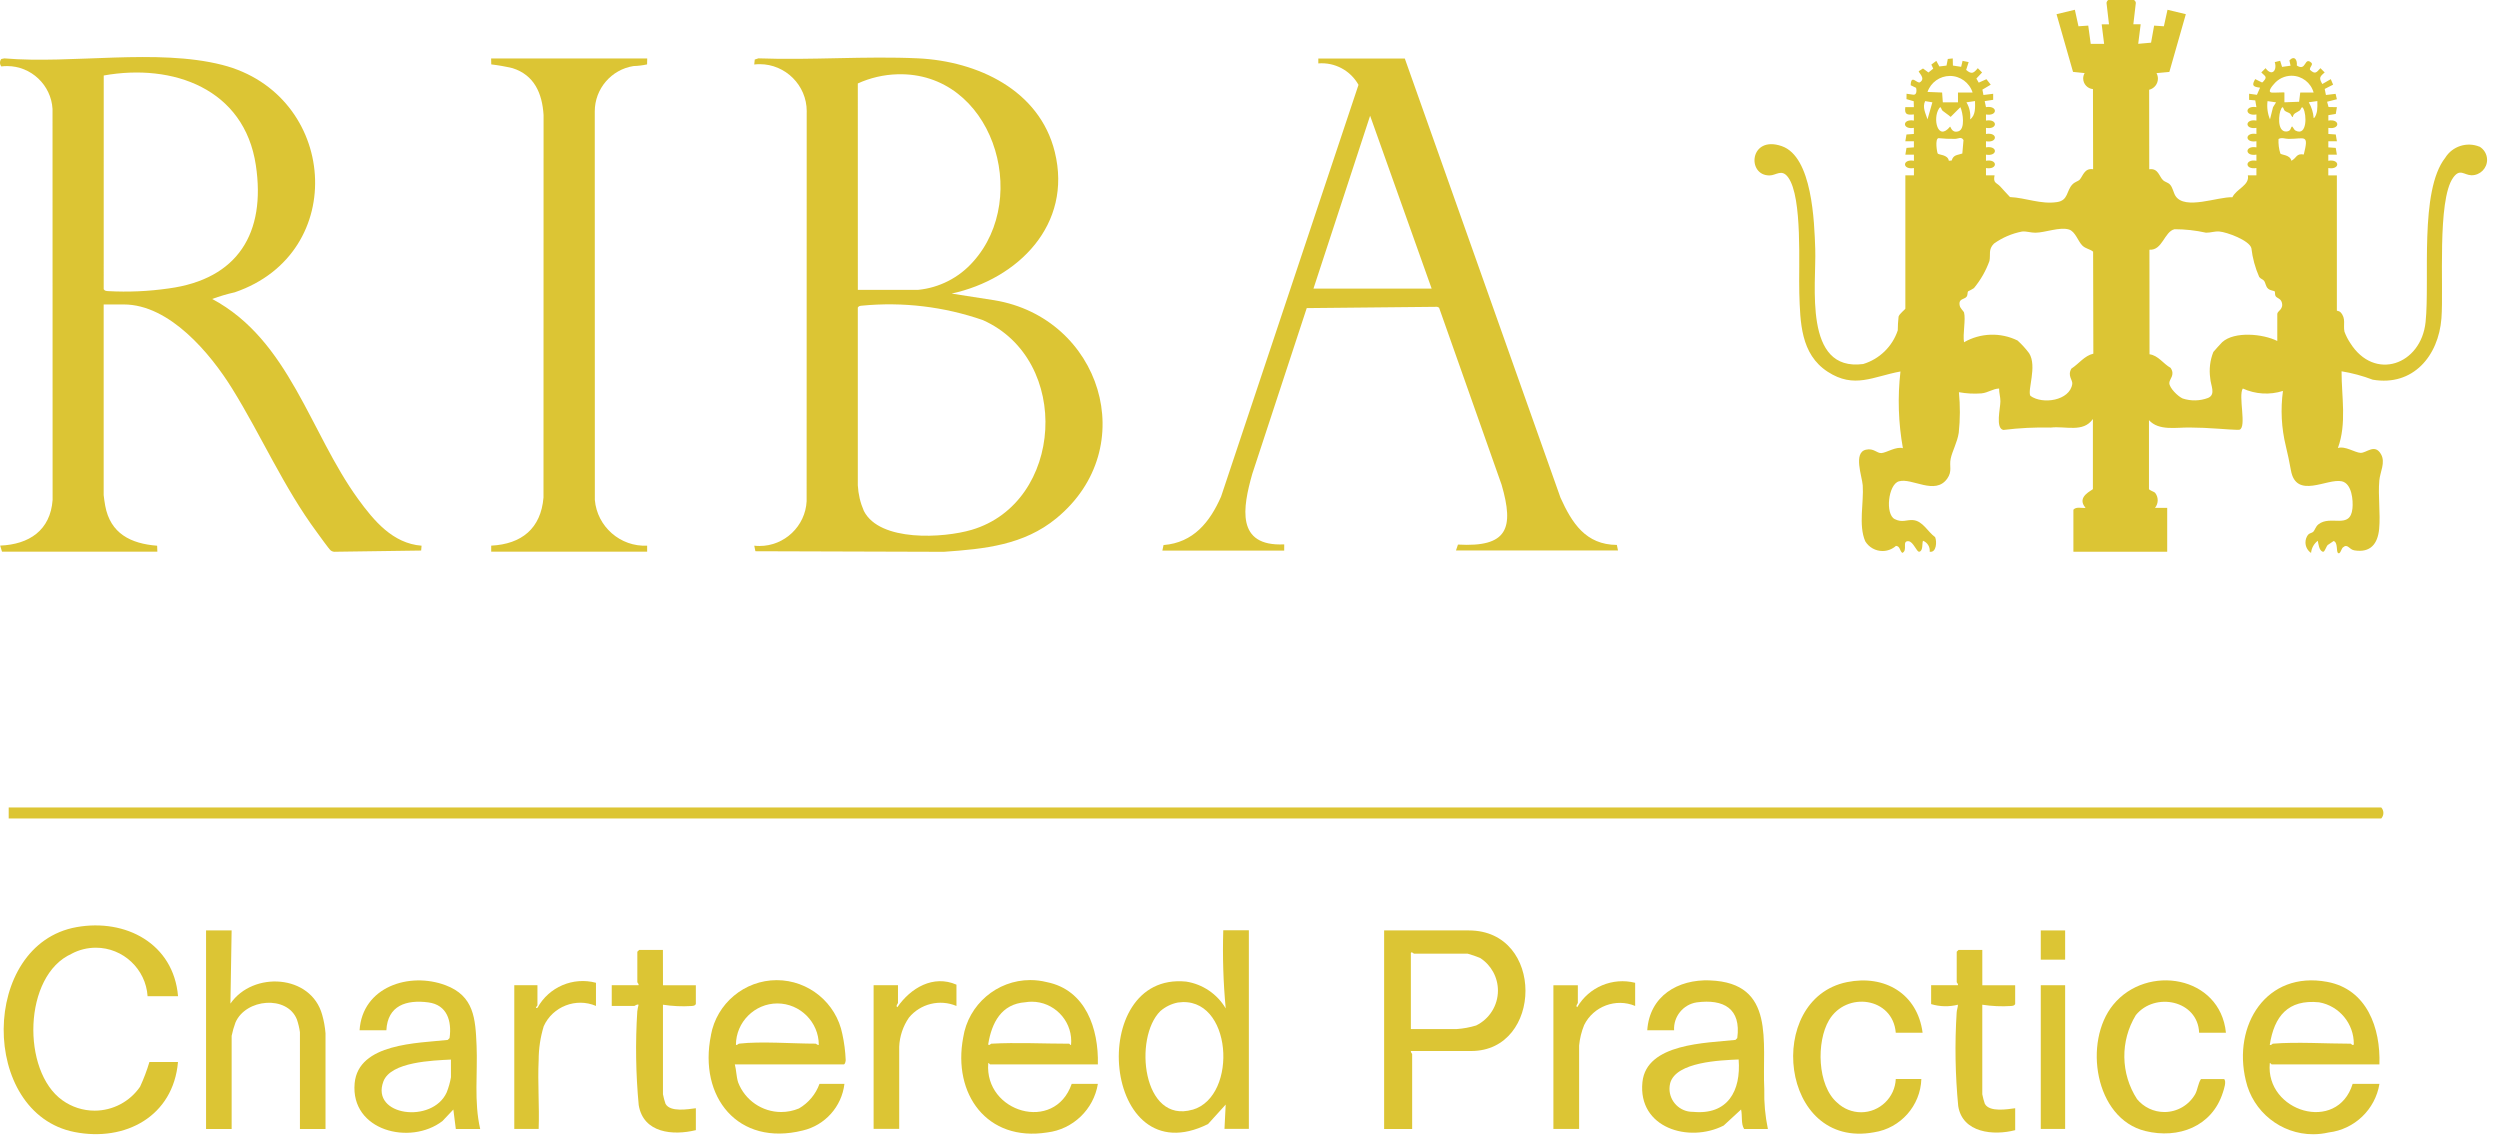 <?xml version="1.0" encoding="UTF-8" standalone="no"?>
<!DOCTYPE svg PUBLIC "-//W3C//DTD SVG 1.1//EN" "http://www.w3.org/Graphics/SVG/1.1/DTD/svg11.dtd">
<svg width="100%" height="100%" viewBox="0 0 175 80" version="1.1" xmlns="http://www.w3.org/2000/svg" xmlns:xlink="http://www.w3.org/1999/xlink" xml:space="preserve" xmlns:serif="http://www.serif.com/" style="fill-rule:evenodd;clip-rule:evenodd;stroke-linejoin:round;stroke-miterlimit:2;">
    <g transform="matrix(1,0,0,1,-90,-838.608)">
        <g transform="matrix(1,0,0,1,-132.703,838.608)">
            <path d="M396.262,10.267C395.386,9.908 394.369,10.237 393.871,11.042C392.046,13.362 392.803,19.566 392.494,22.542C392.182,25.542 388.909,26.71 387.215,24.004C387.052,23.758 386.917,23.493 386.815,23.216C386.715,22.73 386.942,22.3 386.545,21.863C386.455,21.763 386.284,21.763 386.284,21.744L386.284,12.276L385.684,12.276L385.684,11.764C386.517,11.904 386.518,11.113 385.684,11.254L385.684,10.827L386.284,10.827L386.204,10.353L385.686,10.316L385.686,9.888L386.286,9.888L386.206,9.414L385.688,9.377L385.688,8.951C386.521,9.091 386.522,8.3 385.688,8.441L385.688,8.062L386.207,7.976L386.287,7.502L385.7,7.491L385.6,7.122L386.286,6.946L386.194,6.569L385.518,6.649L385.432,6.226L386.02,5.926L385.858,5.541L385.264,5.882C385.025,5.456 385.064,5.382 385.431,5.072L385.131,4.772C384.848,5.096 384.754,5.214 384.399,4.886C384.365,4.679 384.65,4.529 384.492,4.386C383.992,3.942 384.158,5.03 383.481,4.586C383.524,4.173 383.306,3.87 382.962,4.227L383.042,4.599L382.448,4.683L382.313,4.256L381.937,4.347C382.122,4.947 381.72,5.367 381.294,4.771L380.994,5.071C381.223,5.315 381.449,5.362 381.163,5.671C381.127,5.71 381.092,5.771 381.037,5.771L380.568,5.537C380.309,5.98 380.402,6.076 380.908,6.137L380.688,6.637L380.14,6.562L380.14,6.99L380.572,7.027L380.652,7.501C379.819,7.362 379.819,8.152 380.652,8.012L380.652,8.44C379.819,8.3 379.819,9.091 380.652,8.95L380.652,9.377C379.82,9.237 379.819,10.028 380.652,9.887L380.652,10.314C379.82,10.174 379.819,10.965 380.652,10.824L380.652,11.251C379.82,11.111 379.819,11.902 380.652,11.761L380.652,12.273L380.052,12.273C380.192,12.973 379.252,13.213 378.97,13.81C377.983,13.751 375.642,14.732 374.987,13.715C374.846,13.495 374.793,13.115 374.598,12.915C374.46,12.769 374.255,12.743 374.124,12.622C373.836,12.355 373.787,11.758 373.15,11.849L373.143,6.283C373.502,6.197 373.757,5.874 373.757,5.505C373.757,5.37 373.723,5.237 373.658,5.119L374.558,5.035L375.711,0.993L374.428,0.684L374.175,1.84L373.491,1.793L373.278,2.987L372.378,3.068L372.55,1.7L372.037,1.7L372.211,0.207C372.205,0.121 372.156,0.043 372.081,-0L370.29,0C370.248,0 370.15,0.141 370.16,0.212L370.333,1.705L369.821,1.705L369.991,3.069L369.053,3.069L368.88,1.792L368.196,1.839L367.943,0.684L366.66,0.993L367.815,5.032L368.627,5.116C368.561,5.23 368.526,5.36 368.526,5.492C368.526,5.878 368.825,6.204 369.21,6.237L369.221,11.846C368.596,11.746 368.506,12.352 368.264,12.594C368.174,12.684 367.946,12.729 367.771,12.911C367.345,13.353 367.491,14.024 366.703,14.145C365.566,14.32 364.503,13.845 363.403,13.794C363.161,13.551 362.945,13.288 362.708,13.04C362.452,12.772 362.208,12.826 362.322,12.275L361.722,12.275L361.722,11.763C362.555,11.903 362.555,11.112 361.722,11.253L361.722,10.826C362.555,10.966 362.555,10.175 361.722,10.316L361.722,9.888C362.555,10.028 362.555,9.237 361.722,9.378L361.722,8.951C362.555,9.091 362.555,8.3 361.722,8.441L361.722,8.013C362.549,8.152 362.56,7.373 361.722,7.498L361.632,7.077L362.225,6.987L362.225,6.565L361.544,6.65L361.471,6.275L362.054,5.927L361.754,5.544L361.214,5.785L361.049,5.498L361.449,5.073L361.149,4.773C360.855,5.131 360.712,5.219 360.333,4.894L360.509,4.347L360.083,4.26L359.983,4.677L359.407,4.59L359.395,4.09L359.049,4.127L358.959,4.591L358.459,4.652L358.245,4.262L357.898,4.52L358.03,4.806L357.693,5.074L357.313,4.794L357.013,4.987C356.991,5.081 357.527,5.487 357.101,5.758C356.901,5.885 356.472,5.158 356.452,5.967L356.83,6.148C356.872,6.304 356.887,6.642 356.651,6.631L356.162,6.562L356.157,6.939L356.662,7.085L356.674,7.5L356.074,7.5C356.005,8.025 356.201,8.054 356.674,8.011L356.674,8.44C355.841,8.3 355.841,9.091 356.674,8.95L356.674,9.377L356.156,9.414L356.076,9.888L356.676,9.888L356.676,10.315L356.158,10.352L356.078,10.826L356.678,10.826L356.678,11.253C355.845,11.113 355.845,11.904 356.678,11.763L356.678,12.275L356.078,12.275L356.078,21.61C356.078,21.647 355.665,21.962 355.604,22.16C355.568,22.48 355.549,22.803 355.547,23.125C355.171,24.255 354.268,25.135 353.128,25.481C348.909,26.043 349.855,19.91 349.77,17.429C349.705,15.544 349.57,10.968 347.425,10.229C345.168,9.445 344.955,12.288 346.568,12.281C347.039,12.281 347.423,11.795 347.877,12.42C348.892,13.82 348.596,18.689 348.654,20.509C348.719,22.546 348.739,24.788 350.642,26.023C352.505,27.233 353.815,26.356 355.735,26.004C355.53,27.793 355.588,29.602 355.906,31.374C355.433,31.235 354.756,31.691 354.406,31.715C354.075,31.737 353.876,31.355 353.323,31.478C352.413,31.678 353.049,33.347 353.094,33.971C353.18,35.154 352.783,36.771 353.27,37.888C353.525,38.311 353.985,38.571 354.479,38.571C354.827,38.571 355.163,38.442 355.422,38.21C355.722,38.241 355.666,38.539 355.862,38.704C356.271,38.529 355.813,37.858 356.289,37.883C356.642,37.902 356.867,38.661 357.054,38.62C357.332,38.559 357.235,38.046 357.311,37.854C357.624,37.971 357.819,38.289 357.781,38.621C358.256,38.706 358.295,37.914 358.162,37.599C357.646,37.229 357.301,36.466 356.618,36.407C356.167,36.368 355.867,36.607 355.331,36.337C354.657,35.994 354.876,33.915 355.623,33.694C356.541,33.422 358.166,34.704 359.011,33.5C359.376,32.979 359.143,32.64 359.249,32.118C359.359,31.579 359.71,30.977 359.815,30.297C359.916,29.352 359.92,28.399 359.827,27.453C360.346,27.549 360.876,27.577 361.403,27.537C361.883,27.488 362.191,27.214 362.64,27.196C362.635,27.505 362.733,27.776 362.731,28.096C362.731,28.566 362.368,29.996 362.943,30.096C364.043,29.96 365.152,29.904 366.261,29.93C367.283,29.807 368.526,30.308 369.206,29.33L369.206,34.23C369.206,34.314 367.996,34.761 368.694,35.551C368.413,35.585 368.045,35.445 367.841,35.68L367.841,38.621L374.407,38.621L374.407,35.549L373.554,35.549C373.805,35.242 373.805,34.795 373.554,34.488C373.475,34.416 373.131,34.307 373.131,34.229L373.131,29.411C373.825,30.174 375.018,29.911 375.991,29.926C376.702,29.935 377.222,29.954 377.95,30.007C378.174,30.023 379.372,30.113 379.47,30.079C379.989,29.902 379.364,27.701 379.7,27.196C380.583,27.599 381.585,27.66 382.51,27.365C382.335,28.651 382.402,29.959 382.71,31.22C382.855,31.856 382.949,32.242 383.065,32.911C383.425,34.986 385.61,33.46 386.633,33.692C387.333,33.851 387.433,35.019 387.375,35.592C387.222,37.092 385.85,36.021 384.992,36.705C384.792,36.861 384.752,37.105 384.623,37.231C384.539,37.311 384.38,37.31 384.268,37.431C384.15,37.586 384.086,37.775 384.086,37.97C384.086,38.265 384.233,38.541 384.477,38.706C384.508,38.369 384.678,38.06 384.947,37.854C384.997,38.079 385.032,38.519 385.289,38.62C385.458,38.686 385.528,38.158 385.711,38.106L386.057,37.871C386.363,37.963 386.236,38.595 386.357,38.705C386.511,38.848 386.598,38.417 386.7,38.326C387.044,38.018 387.135,38.469 387.511,38.526C388.635,38.709 389.143,38.071 389.244,37.026C389.344,35.932 389.157,34.715 389.256,33.626C389.31,33.034 389.699,32.376 389.376,31.8C388.94,31.022 388.356,31.719 387.942,31.7C387.553,31.686 386.867,31.2 386.356,31.361C386.985,29.654 386.609,27.761 386.612,25.991C387.358,26.113 388.09,26.31 388.796,26.579C391.611,27.058 393.402,24.921 393.604,22.279C393.769,20.134 393.292,14.03 394.421,12.44C394.898,11.769 395.169,12.248 395.697,12.268L395.722,12.268C396.313,12.268 396.799,11.782 396.799,11.191C396.799,10.804 396.59,10.446 396.254,10.255M360.611,8.354C360.661,7.939 360.57,7.519 360.354,7.161L360.954,7.075C360.962,7.5 361.006,8.066 360.614,8.354M357.629,8.354C357.495,7.934 357.256,7.519 357.462,7.078L357.969,7.162L357.629,8.354ZM357.629,6.435C357.86,5.767 358.493,5.316 359.2,5.316C359.923,5.316 360.567,5.788 360.785,6.478L359.762,6.478L359.762,7.161L358.7,7.161L358.651,6.477L357.629,6.435ZM358.441,7.588C358.586,7.373 358.567,7.653 358.693,7.759C358.867,7.906 359.079,8.026 359.248,8.183L359.931,7.501C360.107,7.889 360.287,9.04 359.787,9.192C359.315,9.336 359.262,8.859 359.207,8.864C358.349,9.922 357.965,8.296 358.441,7.587M359.322,11.235L359.122,11.255C359.058,10.815 358.413,10.849 358.344,10.747C358.293,10.672 358.137,9.724 358.394,9.671C358.777,9.71 359.163,9.727 359.548,9.721C359.784,9.721 359.99,9.538 360.148,9.804L360.066,10.746C359.727,10.867 359.444,10.819 359.322,11.235M367.7,25.8C367.408,26.314 367.8,26.592 367.762,26.878C367.587,28.05 365.682,28.331 364.832,27.71C364.603,27.332 365.318,25.641 364.744,24.729C364.503,24.406 364.231,24.107 363.932,23.836C362.742,23.252 361.335,23.297 360.185,23.958C360.085,23.397 360.316,22.364 360.185,21.869C360.168,21.805 359.922,21.584 359.885,21.402C359.771,20.882 360.218,20.974 360.366,20.767C360.457,20.638 360.413,20.467 360.466,20.396C360.609,20.329 360.747,20.253 360.879,20.168C361.347,19.601 361.714,18.959 361.964,18.268C362.059,17.805 361.864,17.468 362.281,17.051C362.87,16.63 363.543,16.342 364.254,16.206C364.584,16.18 364.854,16.294 365.182,16.29C365.876,16.282 366.882,15.868 367.531,16.066C367.976,16.203 368.167,16.89 368.461,17.182C368.707,17.426 368.981,17.418 369.221,17.616L369.237,24.757C368.61,24.903 368.237,25.452 367.707,25.799M381.427,7.078L382.027,7.164L381.814,7.504L381.602,8.356C381.434,7.952 381.375,7.512 381.431,7.078M382.113,21.953L382.113,23.87C381.131,23.37 379.113,23.17 378.255,23.954C378.185,24.018 377.693,24.565 377.637,24.639C377.405,25.221 377.33,25.854 377.419,26.474C377.444,26.967 377.835,27.608 377.271,27.854C376.698,28.071 376.068,28.084 375.487,27.893C375.168,27.754 374.556,27.162 374.555,26.812C374.555,26.522 374.983,26.261 374.646,25.751C374.126,25.462 373.787,24.883 373.169,24.799L373.163,17.48C374.084,17.543 374.199,16.208 374.925,16.045C375.665,16.046 376.403,16.128 377.125,16.289C377.456,16.294 377.725,16.179 378.053,16.205C378.578,16.246 380.153,16.82 380.3,17.371C380.38,18.066 380.564,18.745 380.846,19.385C380.939,19.518 381.101,19.548 381.18,19.648C381.307,19.808 381.289,20.048 381.472,20.208C381.62,20.34 381.902,20.359 381.929,20.391C381.97,20.44 381.935,20.614 381.987,20.714C382.066,20.868 382.334,20.886 382.42,21.138C382.59,21.638 382.12,21.776 382.12,21.953M383.984,10.817C383.427,10.717 383.484,11.054 383.101,11.255C383.009,10.823 382.401,10.855 382.328,10.748C382.224,10.419 382.181,10.074 382.2,9.73C382.426,9.599 382.666,9.724 382.91,9.723C384.047,9.723 384.335,9.353 383.968,10.815M382.4,7.589C382.534,7.356 382.539,7.68 382.649,7.762C382.759,7.844 382.907,7.874 383.013,7.954C383.062,7.991 383.137,8.234 383.207,8.183C383.223,7.927 383.498,7.872 383.668,7.746C383.795,7.653 383.808,7.373 383.932,7.588C384.179,8.019 384.205,9.556 383.398,9.145C383.249,9.069 383.19,8.799 383.125,8.866C383.038,8.955 383.078,9.192 382.731,9.207C382.088,9.217 382.191,7.953 382.4,7.589M383.72,6.478L383.641,7.123L382.612,7.161L382.612,6.479C382.58,6.447 381.877,6.502 381.712,6.479C381.391,6.433 381.786,5.988 381.883,5.879C382.187,5.514 382.638,5.302 383.113,5.302C383.831,5.302 384.466,5.786 384.656,6.479L383.72,6.478ZM384.894,7.778C384.879,7.878 384.787,8.241 384.659,8.267C384.631,7.877 384.514,7.498 384.317,7.16L384.917,7.074C384.928,7.307 384.922,7.542 384.897,7.774" style="fill:rgb(220,197,52);fill-rule:nonzero;"/>
        </g>
        <g transform="matrix(1,0,0,1,90,831.368)">
            <path d="M11,45.44C9.154,45.3 7.721,44.585 7.364,42.64C7.34,42.51 7.257,41.98 7.257,41.894L7.257,28.552L8.668,28.552C11.868,28.552 14.727,31.983 16.251,34.441C18.307,37.757 19.865,41.374 22.2,44.52C22.36,44.735 23.033,45.686 23.159,45.778C23.258,45.849 23.38,45.879 23.501,45.862L29.481,45.778L29.51,45.439C27.494,45.284 26.169,43.688 25.065,42.168C21.685,37.512 20.257,31.053 14.852,28.168C15.368,27.978 15.895,27.823 16.431,27.702C24.504,24.946 23.61,13.832 15.551,11.782C10.975,10.618 5.056,11.73 0.306,11.327L0.092,11.369C-0.031,11.521 -0.031,11.739 0.092,11.891C0.227,11.874 0.362,11.865 0.498,11.865C2.178,11.865 3.583,13.194 3.677,14.871L3.682,42.238C3.527,44.367 2.034,45.35 0.012,45.432L0.14,45.858L11.014,45.858L11,45.44ZM7.261,12.525C12.103,11.656 17.106,13.446 17.909,18.802C18.621,23.548 16.653,26.775 11.809,27.431C10.4,27.634 8.974,27.697 7.553,27.618C7.429,27.603 7.334,27.607 7.259,27.486L7.261,12.525Z" style="fill:rgb(220,197,52);fill-rule:nonzero;"/>
        </g>
        <g transform="matrix(1,0,0,1,-5.731,831.292)">
            <path d="M152.2,15.2L152.195,42.4C152.108,44.146 150.647,45.535 148.899,45.535C148.775,45.535 148.652,45.528 148.529,45.514L148.609,45.902L161.793,45.943C164.653,45.743 167.393,45.475 169.679,43.596C175.706,38.64 172.762,29.555 165.332,28.332L162.345,27.867C167.006,26.845 170.814,23.035 169.568,17.959C168.5,13.608 164.146,11.6 160,11.4C156.322,11.229 152.513,11.539 148.821,11.4L148.564,11.484L148.527,11.83C148.654,11.815 148.782,11.808 148.911,11.808C150.716,11.808 152.202,13.293 152.202,15.099C152.202,15.132 152.201,15.166 152.2,15.2M155.778,13.158C156.649,12.761 157.59,12.543 158.546,12.516C165.159,12.321 167.955,21.098 163.838,25.648C162.851,26.76 161.48,27.46 160,27.606L155.78,27.606L155.778,13.158ZM155.778,28.844C155.853,28.722 155.948,28.726 156.072,28.712C158.933,28.436 161.819,28.781 164.534,29.724C170.788,32.518 170.181,42.498 163.753,44.403C161.779,44.988 157.309,45.259 156.202,43.083C155.954,42.516 155.811,41.908 155.778,41.29L155.778,28.844Z" style="fill:rgb(220,197,52);fill-rule:nonzero;"/>
        </g>
        <g transform="matrix(1,0,0,1,-57.529,831.189)">
            <path d="M237.425,45.525C234.017,45.689 234.525,42.936 235.185,40.601L239,28.986L248.129,28.896L248.263,28.953L252.642,41.353C253.527,44.401 253.063,45.738 249.587,45.539L249.447,45.953L260.789,45.953L260.709,45.564C258.531,45.55 257.568,44.034 256.766,42.264L245.866,11.517L239.811,11.517L239.811,11.858C240.96,11.764 242.062,12.352 242.624,13.358L233.004,42.182C232.22,43.966 231.068,45.407 228.976,45.573L228.895,45.961L237.423,45.961L237.425,45.525ZM243.437,15.52L247.744,27.62L239.472,27.62L243.437,15.52Z" style="fill:rgb(220,197,52);fill-rule:nonzero;"/>
        </g>
        <g transform="matrix(1,0,0,1,27.666,831.189)">
            <path d="M96.718,45.615L96.718,46.037L107.634,46.037L107.634,45.615C105.762,45.708 104.131,44.282 103.973,42.415L103.968,15.215C103.966,13.64 105.124,12.286 106.68,12.043C107,12.034 107.318,11.995 107.63,11.927L107.639,11.51L96.713,11.51L96.722,11.927C97.222,11.986 97.718,12.074 98.208,12.189C99.739,12.672 100.29,13.959 100.384,15.47L100.379,42.241C100.201,44.417 98.84,45.508 96.718,45.614" style="fill:rgb(220,197,52);fill-rule:nonzero;"/>
        </g>
        <g transform="matrix(1,0,0,1,88.895,736.132)">
            <path d="M1.714,159L1.714,159.767L167.794,159.767C167.992,159.551 167.992,159.216 167.794,159L1.714,159Z" style="fill:rgb(220,197,52);fill-rule:nonzero;"/>
        </g>
        <g transform="matrix(1,0,0,1,89.525,721.154)">
            <path d="M5.488,184.215C6.011,183.938 6.594,183.793 7.186,183.793C9.087,183.793 10.683,185.288 10.806,187.186L12.938,187.186C12.627,183.512 9.277,181.739 5.838,182.352C-0.924,183.558 -0.962,195.374 5.682,196.694C9.251,197.403 12.608,195.586 12.934,191.794L10.934,191.794C10.758,192.386 10.539,192.965 10.279,193.526C9.559,194.573 8.367,195.2 7.097,195.2C6.288,195.2 5.499,194.945 4.842,194.473C1.977,192.438 2.093,185.732 5.488,184.219" style="fill:rgb(220,197,52);fill-rule:nonzero;"/>
        </g>
        <g transform="matrix(1,0,0,1,-85.67,720.521)">
            <path d="M278.486,183.217L272.559,183.217L272.559,197.117L274.521,197.117L274.521,191.87C274.521,191.844 274.404,191.749 274.436,191.657L278.657,191.657C283.672,191.657 283.822,183.217 278.486,183.217M279,189.87C278.555,190.006 278.095,190.091 277.631,190.122L274.431,190.122L274.431,184.8C274.473,184.671 274.622,184.842 274.646,184.842L278.4,184.842C278.702,184.925 278.998,185.028 279.287,185.149C280.059,185.649 280.526,186.509 280.526,187.428C280.526,188.466 279.932,189.416 279,189.87" style="fill:rgb(220,197,52);fill-rule:nonzero;"/>
        </g>
        <g transform="matrix(1,0,0,1,-52.002,720.521)">
            <path d="M227.8,188.673C227.204,187.665 226.186,186.976 225.028,186.798C217.971,186.098 219.137,200.461 226.564,196.771L227.8,195.407L227.716,197.107L229.422,197.107L229.422,183.207L227.631,183.207C227.575,185.027 227.631,186.85 227.801,188.663M225.484,195.763C221.973,196.786 221.34,190.723 223.227,188.863C223.577,188.559 224,188.352 224.455,188.263C228.264,187.713 228.713,194.828 225.483,195.769" style="fill:rgb(220,197,52);fill-rule:nonzero;"/>
        </g>
        <g transform="matrix(1,0,0,1,-31.996,714.167)">
            <path d="M191.3,198.948L198.847,198.948C198.906,196.454 198.003,193.735 195.27,193.189C194.892,193.094 194.504,193.046 194.115,193.046C191.782,193.046 189.777,194.763 189.419,197.068C188.673,201.019 191.079,204.38 195.299,203.713C197.101,203.496 198.554,202.104 198.847,200.313L197.014,200.313C195.822,203.766 190.896,202.307 191.173,198.864C191.204,198.822 191.282,198.949 191.3,198.949M193.769,194.598C193.919,194.573 194.07,194.561 194.222,194.561C195.736,194.561 196.982,195.807 196.982,197.321C196.982,197.409 196.977,197.497 196.969,197.585C196.939,197.627 196.86,197.5 196.842,197.5C195.065,197.5 193.142,197.4 191.384,197.5C191.358,197.5 191.216,197.673 191.17,197.542C191.412,196.042 192.084,194.716 193.77,194.598" style="fill:rgb(220,197,52);fill-rule:nonzero;"/>
        </g>
        <g transform="matrix(1,0,0,1,-194.666,714.182)">
            <path d="M447.581,193.158C443.301,192.358 440.94,196.2 441.872,200.058C442.369,202.252 444.335,203.823 446.585,203.823C446.953,203.823 447.32,203.78 447.679,203.697C449.481,203.481 450.934,202.089 451.227,200.297L449.351,200.297C448.276,203.784 443.237,202.247 443.551,198.848C443.582,198.806 443.66,198.933 443.678,198.933L451.225,198.933C451.314,196.393 450.354,193.676 447.578,193.158M449.22,197.484C447.492,197.484 445.447,197.347 443.762,197.484C443.736,197.484 443.662,197.61 443.549,197.569C443.861,195.56 444.83,194.369 447.002,194.587C448.419,194.836 449.455,196.091 449.432,197.529C449.378,197.661 449.232,197.485 449.22,197.485" style="fill:rgb(220,197,52);fill-rule:nonzero;"/>
        </g>
        <g transform="matrix(1,0,0,1,0.064,714.206)">
            <path d="M139.705,196.86C138.813,201.188 141.598,204.667 146.128,203.537C147.688,203.174 148.859,201.864 149.046,200.273L147.3,200.273C147.039,200.997 146.53,201.606 145.865,201.993C145.47,202.158 145.047,202.243 144.619,202.243C143.285,202.243 142.082,201.415 141.605,200.169C141.469,199.726 141.488,199.34 141.373,198.909L149,198.909C149.089,198.909 149.13,198.702 149.135,198.609C149.11,197.997 149.032,197.388 148.901,196.789C148.47,194.603 146.535,193.013 144.308,193.013C142.054,193.013 140.104,194.641 139.701,196.858M147.038,197.458C145.425,197.458 143.195,197.28 141.665,197.458C141.629,197.458 141.548,197.575 141.452,197.543C141.452,195.952 142.761,194.643 144.352,194.643C145.943,194.643 147.252,195.952 147.252,197.543C147.16,197.575 147.066,197.458 147.039,197.458" style="fill:rgb(220,197,52);fill-rule:nonzero;"/>
        </g>
        <g transform="matrix(1,0,0,1,45.018,714.176)">
            <path d="M78.342,197.614C78.264,195.736 78.167,194.143 76.166,193.396C73.626,192.447 70.346,193.517 70.152,196.552L72.028,196.552C72.113,194.815 73.428,194.398 74.963,194.599C76.289,194.772 76.618,195.914 76.451,197.099L76.323,197.227C74.235,197.456 70.063,197.452 69.807,200.261C69.507,203.585 73.695,204.634 75.951,202.908L76.717,202.098L76.889,203.461L78.595,203.461C78.153,201.543 78.423,199.566 78.343,197.618M76.549,199.838C76.487,200.203 76.386,200.559 76.249,200.903C75.249,203.109 70.92,202.553 71.817,200.138C72.333,198.749 75.29,198.669 76.547,198.601L76.549,199.838Z" style="fill:rgb(220,197,52);fill-rule:nonzero;"/>
        </g>
        <g transform="matrix(1,0,0,1,-118.413,714.189)">
            <path d="M328.113,193.045C325.851,192.961 323.882,194.145 323.721,196.539L325.6,196.539C325.544,195.581 326.236,194.728 327.185,194.585C329.074,194.338 330.303,195.017 330.022,197.085L329.894,197.213C327.863,197.434 323.662,197.441 323.383,200.167C323.054,203.375 326.632,204.446 329.069,203.208L330.288,202.084C330.388,202.514 330.273,203.1 330.502,203.447L332.165,203.447C331.975,202.535 331.89,201.604 331.913,200.673C331.747,197.386 332.743,193.22 328.113,193.048M326.92,202.248L326.891,202.248C326.005,202.248 325.277,201.52 325.277,200.634C325.277,200.498 325.294,200.363 325.328,200.231C325.749,198.742 328.86,198.638 330.118,198.582C330.291,200.782 329.357,202.488 326.918,202.247" style="fill:rgb(220,197,52);fill-rule:nonzero;"/>
        </g>
        <g transform="matrix(1,0,0,1,63.847,720.521)">
            <path d="M42.283,188.332L42.367,183.217L40.577,183.217L40.577,197.117L42.368,197.117L42.368,190.595C42.433,190.279 42.522,189.969 42.634,189.667C43.351,187.991 46.25,187.735 46.934,189.445C47.034,189.736 47.106,190.035 47.148,190.34L47.148,197.117L48.939,197.117L48.939,190.42C48.904,189.98 48.826,189.545 48.705,189.12C47.924,186.286 43.866,186.055 42.288,188.332" style="fill:rgb(220,197,52);fill-rule:nonzero;"/>
        </g>
        <g transform="matrix(1,0,0,1,-137.582,714.171)">
            <path d="M360.288,196.727L362.164,196.727C361.805,193.992 359.508,192.648 356.872,193.185C351.072,194.367 352.165,204.926 358.772,203.696C360.62,203.412 362.017,201.836 362.077,199.967L360.286,199.967C360.233,201.26 359.155,202.295 357.861,202.295C357.24,202.295 356.643,202.057 356.192,201.63C354.784,200.43 354.719,197.357 355.613,195.849C356.824,193.808 360.081,194.242 360.286,196.727" style="fill:rgb(220,197,52);fill-rule:nonzero;"/>
        </g>
        <g transform="matrix(1,0,0,1,-176.114,714.184)">
            <path d="M420.054,196.715L421.93,196.715C421.53,192.723 416.402,191.872 414.041,194.753C411.931,197.328 412.731,202.721 416.284,203.595C418.607,204.167 420.962,203.281 421.717,200.895C421.792,200.658 421.978,200.126 421.802,199.957L420.182,199.957C419.973,200.273 419.963,200.663 419.782,201.007C419.342,201.784 418.516,202.266 417.623,202.266C416.881,202.266 416.177,201.934 415.706,201.361C414.553,199.584 414.519,197.293 415.621,195.483C416.964,193.831 419.968,194.448 420.053,196.717" style="fill:rgb(220,197,52);fill-rule:nonzero;"/>
        </g>
        <g transform="matrix(1,0,0,1,12.359,718.048)">
            <path d="M124.045,187.054L122.382,187.054L122.254,187.182L122.254,189.313C122.254,189.339 122.371,189.434 122.339,189.526L120.463,189.526L120.463,190.975L122.041,190.975C122.086,190.975 122.218,190.838 122.341,190.89C122.302,191.043 122.272,191.198 122.251,191.354C122.112,193.541 122.146,195.735 122.351,197.916C122.677,199.882 124.751,200.061 126.351,199.67L126.351,198.136C125.795,198.207 124.557,198.425 124.228,197.829C124.151,197.61 124.091,197.385 124.048,197.156L124.048,190.89C124.712,190.993 125.385,191.024 126.056,190.98C126.18,190.965 126.275,190.969 126.35,190.848L126.35,189.527L124.05,189.527L124.045,187.054Z" style="fill:rgb(220,197,52);fill-rule:nonzero;"/>
        </g>
        <g transform="matrix(1,0,0,1,-155.094,718.048)">
            <path d="M383.855,187.054L382.192,187.054L382.064,187.182L382.064,189.313C382.064,189.339 382.181,189.434 382.149,189.526L380.273,189.526L380.273,190.847C380.883,191.031 381.531,191.045 382.149,190.89C382.149,191.079 382.067,191.248 382.06,191.44C381.923,193.622 381.96,195.812 382.17,197.988C382.47,199.868 384.649,200.066 386.157,199.671L386.157,198.137C385.601,198.208 384.363,198.426 384.034,197.83C383.957,197.611 383.897,197.386 383.854,197.157L383.854,190.89C384.518,190.993 385.191,191.024 385.862,190.98C385.986,190.965 386.081,190.969 386.156,190.848L386.156,189.527L383.856,189.527L383.855,187.054Z" style="fill:rgb(220,197,52);fill-rule:nonzero;"/>
        </g>
        <g transform="matrix(1,0,0,1,-20.884,714.082)">
            <path d="M173.7,195.026C173.559,194.957 173.743,194.776 173.743,194.726L173.743,193.49L172.037,193.49L172.037,203.549L173.828,203.549L173.828,197.8C173.858,197.068 174.095,196.359 174.512,195.756C175.316,194.783 176.674,194.452 177.836,194.944L177.836,193.452C176.218,192.745 174.628,193.678 173.7,195.029" style="fill:rgb(220,197,52);fill-rule:nonzero;"/>
        </g>
        <g transform="matrix(1,0,0,1,-107.162,714.075)">
            <path d="M307.568,195.033C307.427,194.964 307.611,194.783 307.611,194.733L307.611,193.5L305.9,193.5L305.9,203.559L307.7,203.559L307.7,197.719C307.747,197.226 307.866,196.742 308.054,196.283C308.701,194.973 310.275,194.384 311.623,194.949L311.623,193.329C310.049,192.931 308.39,193.627 307.572,195.029" style="fill:rgb(220,197,52);fill-rule:nonzero;"/>
        </g>
        <g transform="matrix(1,0,0,1,24.729,714.068)">
            <path d="M102.892,195.084C102.658,195.17 102.892,194.924 102.892,194.913L102.892,193.506L101.271,193.506L101.271,203.565L102.977,203.565C103.036,201.965 102.9,200.337 102.977,198.745C102.978,197.941 103.098,197.142 103.333,196.373C103.958,194.992 105.596,194.357 106.989,194.955L106.989,193.335C105.39,192.905 103.691,193.631 102.896,195.084" style="fill:rgb(220,197,52);fill-rule:nonzero;"/>
        </g>
        <g transform="matrix(1,0,0,1,232.854,907.574)">
            <rect x="0" y="0" width="1.706" height="10.059" style="fill:rgb(220,197,52);"/>
        </g>
        <g transform="matrix(1,0,0,1,232.854,903.738)">
            <rect x="0" y="0" width="1.706" height="2.046" style="fill:rgb(220,197,52);"/>
        </g>
    </g>
</svg>
